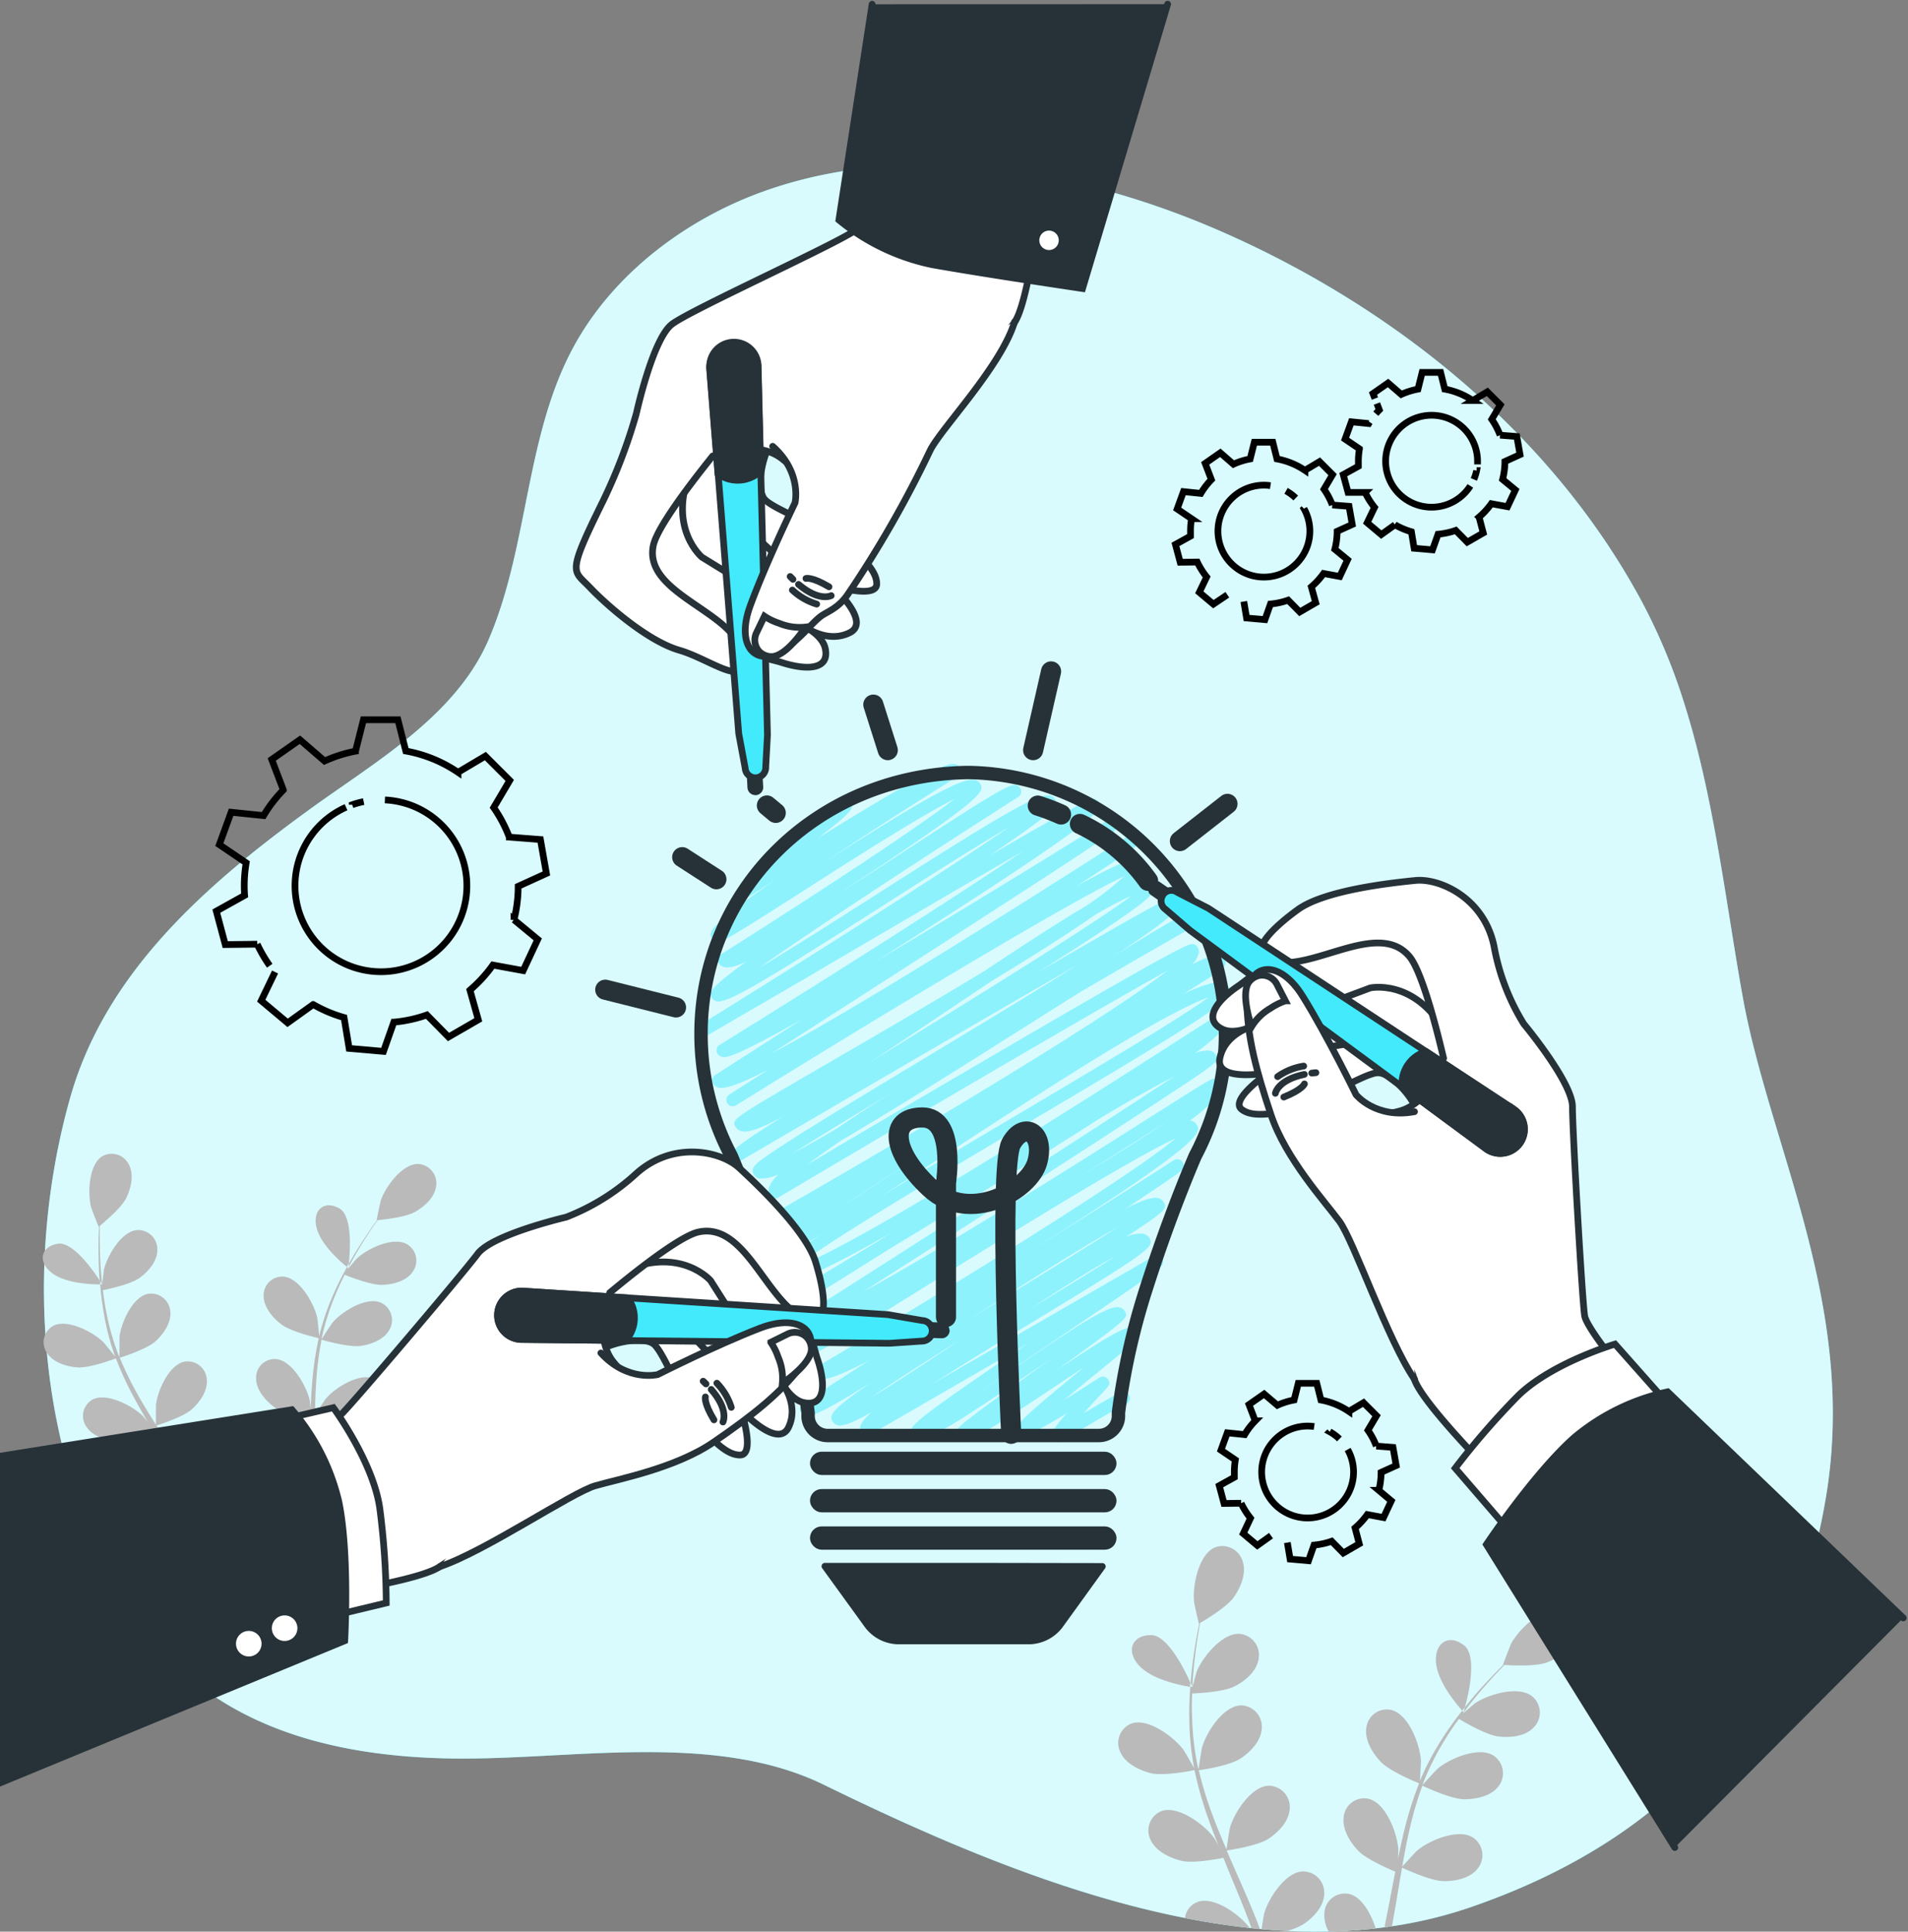 <?xml version="1.0" standalone="no"?>
<svg xmlns:xlink="http://www.w3.org/1999/xlink" xmlns="http://www.w3.org/2000/svg" width="284.396" height="287.87" viewBox="0 0 284.396 287.87"><rect x="0" y="0" width="284.396" height="287.87" fill="#808080" stroke="none"/><g id="Valeurs" transform="translate(-27.69 -18.028)"><g id="freepik--background-simple--inject-19" transform="translate(34.243 42.583)"><path id="Trac\xE9_94154" data-name="Trac\xE9 94154" d="M282.5,137.666a88.525,88.525,0,0,0-6.426-15.492c-13.549-25.18-37.309-44.177-63.3-55.416-20.635-8.91-46.151-13.568-68.044-5.542-11.071,4.06-21.494,11.83-27.428,22.2-7.733,13.536-7,30.28-13.144,44.507C99.18,139.435,86.8,146.352,77.1,153.451c-15.137,11.033-30.049,24.078-35.3,42.739-7,24.875-4.925,54.488,9.24,76.611,10.585,16.507,28.7,21.463,47.4,21.793,17.646.318,39.227-4.141,55.7,3.91,28.057,13.7,65.08,29.078,96.474,18.238,32.378-11.177,48.237-32.945,52.925-61.182s-8.231-51.761-12.353-74.1C288.622,167.336,286.922,151.738,282.5,137.666Z" transform="translate(-37.911 -57.087)" fill="#42eafc"/><path id="Trac\xE9_94155" data-name="Trac\xE9 94155" d="M282.5,137.666a88.525,88.525,0,0,0-6.426-15.492c-13.549-25.18-37.309-44.177-63.3-55.416-20.635-8.91-46.151-13.568-68.044-5.542-11.071,4.06-21.494,11.83-27.428,22.2-7.733,13.536-7,30.28-13.144,44.507C99.18,139.435,86.8,146.352,77.1,153.451c-15.137,11.033-30.049,24.078-35.3,42.739-7,24.875-4.925,54.488,9.24,76.611,10.585,16.507,28.7,21.463,47.4,21.793,17.646.318,39.227-4.141,55.7,3.91,28.057,13.7,65.08,29.078,96.474,18.238,32.378-11.177,48.237-32.945,52.925-61.182s-8.231-51.761-12.353-74.1C288.622,167.336,286.922,151.738,282.5,137.666Z" transform="translate(-37.911 -57.087)" fill="#fff" opacity="0.8"/></g><g id="freepik--Plants--inject-19" transform="translate(34.066 189.976)"><path id="Trac\xE9_94156" data-name="Trac\xE9 94156" d="M50.544,311.771c-.162-1.8-.2-3.456-.218-4.925v-2.291c.623-.529,3.219-2.677,3.935-4.128s1.2-3.425.442-4.944a2.852,2.852,0,0,0-4.016-1.3c-2.011,1.245-2.179,5.548-1.638,7.621.044.181,1.1,2.9,1.127,2.87l.044-.031c-.031.679-.062,1.407-.075,2.2,0,1.469,0,3.113.112,4.944,0,.3.044.623.068.928.224.336.349.554.349.554C50.649,312.762,50.587,312.251,50.544,311.771Z" transform="translate(-41.837 -293.805)" fill="#bababa"/><path id="Trac\xE9_94157" data-name="Trac\xE9 94157" d="M39.864,315.317c-2.7.442-3.051,2.976-.529,4.6,2.136,1.37,5.784,1.463,6.849,1.463a2.352,2.352,0,0,0-.044-.554C45.119,319.258,42.081,314.949,39.864,315.317Z" transform="translate(-37.627 -301.914)" fill="#bababa"/><path id="Trac\xE9_94158" data-name="Trac\xE9 94158" d="M112.553,296.229c-2.385-.075-4.9,3.375-5.6,5.38-.062.174-.672,3-.623,2.995h.05c-.4.542-.828,1.127-1.245,1.781-.822,1.208-1.737,2.578-2.628,4.134l-.311.542c-.044.436-.081.7-.081.7l-.212-.174a45.252,45.252,0,0,0-2.049,4.116,36.38,36.38,0,0,0-2.1,6.164v.075c-.05-.7-.262-2.646-.293-2.789-.467-2.092-2.584-5.872-4.981-6.127a2.777,2.777,0,0,0-3.007,2.889c0,1.687,1.382,3.275,2.659,4.24,1.445,1.1,5.249,1.974,5.548,2.042a50.434,50.434,0,0,0-.971,6.581c-.112,1.289-.181,2.59-.237,3.9-.068-.623-.125-1.146-.143-1.245-.467-2.086-2.584-5.865-4.981-6.121a2.771,2.771,0,0,0-3,2.889c0,1.687,1.382,3.269,2.659,4.24s4.527,1.8,5.386,2c0,.5-.037,1-.05,1.507-.068,2.41-.131,4.813-.255,7.173-.044.828-.118,1.644-.193,2.46-.056-.535-.106-.984-.125-1.052-.461-2.086-2.584-5.865-4.981-6.121a2.765,2.765,0,0,0-3,2.889c0,1.687,1.376,3.269,2.652,4.24s4.215,1.712,5.23,1.961c-.068.573-.137,1.146-.218,1.706.361.106.729.193,1.108.268.137-1.083.243-2.186.33-3.3.884.249,4.047,1.09,5.6.859s3.5-.959,4.29-2.441a2.858,2.858,0,0,0-1.314-4.01c-2.217-.934-5.816,1.364-7.185,2.976-.081.1-.934,1.37-1.389,2.073.056-.816.112-1.625.137-2.447.081-2.385.087-4.8.1-7.2v-2.21c.318.093,4.053,1.171,5.822.909,1.575-.23,3.5-.959,4.29-2.435a2.852,2.852,0,0,0-1.32-4.01c-2.21-.934-5.809,1.357-7.179,2.97-.1.125-1.32,1.949-1.606,2.428,0-1.619.062-3.232.162-4.819a50.013,50.013,0,0,1,.8-6.388c.149.044,4.047,1.183,5.853.922,1.575-.23,3.506-.965,4.29-2.441a2.858,2.858,0,0,0-1.314-4.01c-2.21-.934-5.816,1.364-7.185,2.976-.106.125-1.413,2.092-1.631,2.491a1.874,1.874,0,0,1,.062-.374,35.885,35.885,0,0,1,1.949-6.133c.442-1.1.928-2.123,1.426-3.113.7.286,3.941,1.563,5.6,1.507s3.593-.567,4.539-1.949a2.839,2.839,0,0,0-.872-4.122c-2.1-1.171-5.94.71-7.472,2.161-.081.075-.841.978-1.389,1.638.23-.442.461-.9.691-1.32.859-1.575,1.743-2.964,2.534-4.184.455-.691.884-1.308,1.289-1.868.828-.075,4.184-.43,5.6-1.245s2.9-2.161,3.113-3.829a2.877,2.877,0,0,0-2.628-3.3Z" transform="translate(-56.55 -294.719)" fill="#bababa"/><path id="Trac\xE9_94159" data-name="Trac\xE9 94159" d="M60.976,353.608c.162.318.318.623.473.959l1.065-.349c-.4-.8-.822-1.606-1.245-2.4.865-.28,3.941-1.32,5.112-2.385s2.36-2.746,2.2-4.421a2.883,2.883,0,0,0-3.3-2.659c-2.341.436-4.047,4.359-4.284,6.469v2.491c-.411-.71-.809-1.426-1.245-2.136-1.245-2.055-2.578-4.091-3.9-6.127l-1.2-1.868c.311-.093,3.991-1.245,5.305-2.447,1.171-1.059,2.36-2.74,2.2-4.415a2.877,2.877,0,0,0-3.3-2.659c-2.341.436-4.047,4.359-4.284,6.469v2.939c-.878-1.382-1.737-2.765-2.528-4.159a51.331,51.331,0,0,1-2.864-5.822c.143-.044,3.991-1.245,5.336-2.46,1.171-1.059,2.36-2.74,2.2-4.421a2.877,2.877,0,0,0-3.3-2.653c-2.341.436-4.047,4.359-4.284,6.469v2.983c-.044-.118-.106-.237-.149-.349a37.148,37.148,0,0,1-1.781-6.227c-.243-1.171-.4-2.3-.542-3.412.741-.143,4.116-.859,5.454-1.818s2.646-2.491,2.671-4.147a2.883,2.883,0,0,0-2.995-3c-2.379.174-4.508,3.879-4.981,5.953,0,.112-.162,1.289-.249,2.148h-.305c.118,1.382.286,2.839.56,4.359a36.83,36.83,0,0,0,1.662,6.364.23.23,0,0,0,.031.068c-.43-.56-1.675-2.086-1.781-2.192-1.538-1.5-5.367-3.518-7.472-2.422a2.8,2.8,0,0,0-.884,4.091c.946,1.413,2.945,2,4.533,2.1,1.793.131,5.417-1.245,5.7-1.339a50.368,50.368,0,0,0,2.827,6.083q.934,1.728,1.955,3.425c-.386-.473-.735-.9-.791-.946-1.532-1.507-5.367-3.524-7.472-2.428a2.8,2.8,0,0,0-.884,4.1c.94,1.413,2.945,1.993,4.533,2.1s4.726-1,5.554-1.308c.268.43.523.865.791,1.3,1.245,2.067,2.553,4.128,3.736,6.183.417.729.809,1.457,1.2,2.186-.342-.423-.623-.772-.679-.822-1.538-1.5-5.373-3.518-7.472-2.422a2.8,2.8,0,0,0-.89,4.091c.94,1.413,2.945,2,4.533,2.111S59.986,353.957,60.976,353.608Z" transform="translate(-37.705 -300.692)" fill="#bababa"/><path id="Trac\xE9_94160" data-name="Trac\xE9 94160" d="M106.5,306.6c-2.372-1.364-4.246.386-3.313,3.232.8,2.435,3.618,4.844,4.415,5.479l.293-.523C108.1,312.9,108.441,307.712,106.5,306.6Z" transform="translate(-62.275 -298.456)" fill="#bababa"/><path id="Trac\xE9_94161" data-name="Trac\xE9 94161" d="M335.567,465.56c-2.628.068-5.174,4.047-5.8,6.314-.031.118-.237,1.357-.374,2.3q1.868.168,3.736.262a9.339,9.339,0,0,0,2.428-.959c1.463-.953,3.051-2.578,3.163-4.44a3.169,3.169,0,0,0-3.151-3.474Z" transform="translate(-147.723 -358.616)" fill="#bababa"/><path id="Trac\xE9_94162" data-name="Trac\xE9 94162" d="M301.174,409c-3.026,0-3.848,2.715-1.376,4.919,2.086,1.868,6.052,2.609,7.21,2.8l.056-.623C306.224,414.193,303.659,408.963,301.174,409Z" transform="translate(-136.007 -337.273)" fill="#bababa"/><path id="Trac\xE9_94163" data-name="Trac\xE9 94163" d="M369.013,441.549a3.157,3.157,0,0,0-.735-4.608c-2.248-1.4-6.581.473-8.35,1.992-.137.112-1.781,1.9-2.179,2.372.305-1.768.623-3.518,1.021-5.237a54.278,54.278,0,0,1,1.98-6.849c.156.075,4.2,2,6.227,2.03,1.756,0,3.985-.442,5.1-1.912a3.157,3.157,0,0,0-.735-4.608c-2.248-1.4-6.581.473-8.35,1.993-.143.118-1.912,2.036-2.21,2.41.05-.131.081-.268.131-.4a39.851,39.851,0,0,1,3.194-6.351,37.117,37.117,0,0,1,2.1-3.113c.716.436,4.029,2.391,5.847,2.615s4.016,0,5.286-1.332a3.144,3.144,0,0,0-.23-4.651c-2.086-1.644-6.6-.255-8.53,1.052-.106.075-1.09.922-1.8,1.544.324-.442.66-.9.978-1.32,1.214-1.569,2.416-2.926,3.493-4.122.623-.672,1.189-1.245,1.731-1.824.922.062,4.645.262,6.32-.367s3.537-1.868,4.041-3.643a3.176,3.176,0,0,0-2.335-4.053c-2.584-.5-5.928,2.827-7.03,4.894-.093.181-1.245,3.151-1.208,3.157h.056c-.529.517-1.1,1.083-1.7,1.712-1.1,1.177-2.341,2.491-3.593,4.06l-.43.535c-.125.467-.205.741-.205.741s-.081-.081-.205-.224a47.986,47.986,0,0,0-2.951,4.128,40.143,40.143,0,0,0-3.369,6.364v.081c.068-.772.181-2.933.168-3.113-.137-2.36-1.793-6.849-4.359-7.547a3.07,3.07,0,0,0-3.78,2.634c-.274,1.868.934,3.8,2.161,5.087,1.382,1.445,5.38,3.063,5.7,3.194a54.489,54.489,0,0,0-2.21,7.011c-.342,1.382-.623,2.8-.94,4.209.037-.666.062-1.245.056-1.345-.143-2.36-1.793-6.849-4.359-7.547a3.057,3.057,0,0,0-3.779,2.628c-.274,1.868.934,3.811,2.161,5.093s4.626,2.746,5.523,3.113l-.318,1.631c-.423,2.235-.841,4.464-1.3,6.662l1.121-.156c.386-2.1.741-4.215,1.09-6.332.131-.8.274-1.6.417-2.4.324.156,4.215,1.98,6.189,2.011C365.67,443.479,367.9,443.019,369.013,441.549Z" transform="translate(-155.117 -335.054)" fill="#bababa"/><path id="Trac\xE9_94164" data-name="Trac\xE9 94164" d="M375.354,411.014c-2.354-1.9-4.695-.318-4.178,2.945.448,2.8,3.113,5.915,3.86,6.75l.411-.517C376.02,418.168,377.266,412.565,375.354,411.014Z" transform="translate(-163.463 -337.724)" fill="#bababa"/><path id="Trac\xE9_94165" data-name="Trac\xE9 94165" d="M312.777,407.035c.137-1.986.386-3.8.623-5.4.137-.909.28-1.731.423-2.491.8-.461,3.979-2.36,5.012-3.817s1.905-3.524,1.345-5.311a3.157,3.157,0,0,0-4.153-2.123c-2.416,1.015-3.344,5.672-3.113,8.026,0,.205.691,3.35.735,3.331l.05-.031c-.156.735-.311,1.526-.461,2.391-.274,1.6-.56,3.412-.741,5.411-.031.33-.062.679-.087,1.021.181.411.286.666.286.666A11.363,11.363,0,0,1,312.777,407.035Z" transform="translate(-141.315 -329.231)" fill="#bababa"/><path id="Trac\xE9_94166" data-name="Trac\xE9 94166" d="M313.011,472.741a2.908,2.908,0,0,0-1.961,2.422c3.219.623,6.438,1.139,9.651,1.482C319.269,474.714,315.477,471.919,313.011,472.741Z" transform="translate(-140.802 -361.27)" fill="#bababa"/><path id="Trac\xE9_94167" data-name="Trac\xE9 94167" d="M348.214,470.945a3.057,3.057,0,0,0-3.78,2.628,4.931,4.931,0,0,0,.623,2.945q3.53-.075,7.011-.467C351.377,473.859,350.026,471.449,348.214,470.945Z" transform="translate(-153.39 -360.613)" fill="#bababa"/><path id="Trac\xE9_94168" data-name="Trac\xE9 94168" d="M315.394,450.6c-1-2.453-2.1-4.913-3.176-7.366-.33-.747-.654-1.5-.978-2.254.355-.05,4.57-.666,6.227-1.743,1.463-.953,3.051-2.578,3.163-4.44a3.169,3.169,0,0,0-3.113-3.468c-2.628.062-5.174,4.047-5.8,6.307-.05.174-.436,2.59-.5,3.207-.716-1.656-1.413-3.312-2.03-4.981a55.407,55.407,0,0,1-2.111-6.849c.162,0,4.564-.623,6.227-1.743,1.457-.953,3.051-2.584,3.163-4.44a3.176,3.176,0,0,0-3.113-3.474c-2.628.069-5.174,4.047-5.8,6.314-.05.174-.461,2.777-.5,3.25-.031-.131-.081-.268-.112-.4a40.907,40.907,0,0,1-.847-7.123c-.062-1.32-.044-2.584,0-3.811.828-.031,4.633-.224,6.264-1.04s3.319-2.223,3.63-4.054a3.176,3.176,0,0,0-2.74-3.792c-2.621-.23-5.6,3.443-6.469,5.6-.044.118-.392,1.382-.623,2.3l-.342-.05c-.112,1.526-.181,3.113-.143,4.832a41.094,41.094,0,0,0,.7,7.229v.081c-.367-.685-1.463-2.565-1.563-2.7-1.413-1.905-5.243-4.776-7.727-3.948a3.113,3.113,0,0,0-1.675,4.315c.778,1.7,2.864,2.69,4.577,3.113,1.93.448,6.121-.4,6.457-.473a56.455,56.455,0,0,0,2.017,7.129c.479,1.364,1,2.721,1.538,4.072-.336-.579-.623-1.1-.691-1.164-1.413-1.912-5.243-4.776-7.727-3.948A3.113,3.113,0,0,0,299.9,439.4c.778,1.706,2.858,2.69,4.577,3.113s5.324-.249,6.27-.436c.212.517.417,1.034.623,1.55,1.027,2.491,2.067,4.95,3.007,7.4.2.523.386,1.046.573,1.563l1.245.125C315.942,451.993,315.681,451.3,315.394,450.6Z" transform="translate(-134.773 -337.154)" fill="#bababa"/></g><g id="freepik--Gears--inject-19" transform="translate(59.933 73.524)"><path id="Trac\xE9_94169" data-name="Trac\xE9 94169" d="M318.963,147.232l.411,2.459,2.74.243.822-2.329a10.846,10.846,0,0,0,2.634-.573l1.731,1.756,2.379-1.376-.654-2.366a10.88,10.88,0,0,0,1.824-1.992l2.416.448,1.164-2.491-1.9-1.563a10.839,10.839,0,0,0,.342-2.677l2.254-1.021-.479-2.709-2.491-.193a10.767,10.767,0,0,0-1.245-2.354l1.283-2.167-1.943-1.943-2.179,1.3a10.977,10.977,0,0,0-4.166-1.7l-.623-2.491h-2.752l-.623,2.491a10.7,10.7,0,0,0-2.491.785l-1.961-1.7-2.254,1.575.928,2.428a10.741,10.741,0,0,0-1.575,2.049l-2.59-.268-.94,2.584,2.142,1.451a10.989,10.989,0,0,0-.149,1.824v.772l-2.248,1.245.71,2.652,2.547-.031a11.246,11.246,0,0,0,1.4,2.223l-1.1,2.291,2.1,1.762,2.08-1.4m11.419-12.839a6.849,6.849,0,1,1-5.977-3.493,6.365,6.365,0,0,1,.984.075m2.323.772a6.792,6.792,0,0,1,1.445,1.071" transform="translate(-165.809 -113.085)" fill="none" stroke="#000" stroke-width="1"/><path id="Trac\xE9_94170" data-name="Trac\xE9 94170" d="M329.409,372.472l.411,2.459,2.74.243.822-2.329a10.847,10.847,0,0,0,2.634-.573l1.731,1.756,2.379-1.376-.623-2.366a10.877,10.877,0,0,0,1.824-1.992l2.416.448,1.164-2.491-1.868-1.563a10.839,10.839,0,0,0,.342-2.677l2.254-1.021-.479-2.709-2.491-.193a10.506,10.506,0,0,0-1.245-2.354l1.283-2.167-1.943-1.943-2.179,1.3a10.978,10.978,0,0,0-4.166-1.7l-.623-2.491h-2.752l-.623,2.491a10.7,10.7,0,0,0-2.491.785l-1.98-1.681-2.254,1.575.928,2.428a10.743,10.743,0,0,0-1.575,2.049l-2.59-.268-.94,2.584,2.142,1.451a10.983,10.983,0,0,0-.149,1.824v.772l-2.248,1.245.71,2.652,2.547-.031a11.246,11.246,0,0,0,1.4,2.223l-1.083,2.3,2.1,1.762,2.042-1.457M338.4,358.6a6.849,6.849,0,1,1-5.977-3.493,6.362,6.362,0,0,1,.984.075m2.323.772a6.793,6.793,0,0,1,1.445,1.071" transform="translate(-169.767 -198.079)" fill="none" stroke="#000" stroke-width="1"/><path id="Trac\xE9_94171" data-name="Trac\xE9 94171" d="M353.962,111.425l.361.946c-.181.181-.355.374-.523.567m-.915,1.245c-.05.075-.093.149-.137.224l-2.59-.262-.94,2.578,2.142,1.451A11.042,11.042,0,0,0,351.2,120v.772l-2.254,1.245.716,2.653h2.547a10.839,10.839,0,0,0,1.4,2.229l-1.1,2.285,2.1,1.768,2.042-1.463a10.964,10.964,0,0,0,2.453,1.04l.411,2.459,2.733.237.828-2.329a10.84,10.84,0,0,0,2.634-.567l1.725,1.75,2.379-1.37-.623-2.366a11.086,11.086,0,0,0,1.824-1.993l2.416.442L374.6,124.3l-1.9-1.569a11.1,11.1,0,0,0,.342-2.671l2.254-1.027-.479-2.7-2.491-.193a10.954,10.954,0,0,0-1.245-2.36l1.283-2.161-1.943-1.943-2.179,1.3a10.778,10.778,0,0,0-4.166-1.7l-.623-2.491h-2.746l-.623,2.491a11.009,11.009,0,0,0-2.491.785l-1.968-1.7-2.248,1.575.286.747m15.162,10.735a6.594,6.594,0,0,1-.417,1.314m-.517.965a6.849,6.849,0,1,1,1.071-3.7q0,.249,0,.5" transform="translate(-180.971 -106.78)" fill="none" stroke="#000" stroke-width="1"/><path id="Trac\xE9_94172" data-name="Trac\xE9 94172" d="M87.925,227.506l-2.061,4.278,3.935,3.3,3.811-2.733a20.137,20.137,0,0,0,4.6,1.943l.76,4.6,5.118.448,1.538-4.359a20.186,20.186,0,0,0,4.925-1.071l3.225,3.281,4.446-2.565-1.245-4.421a20.635,20.635,0,0,0,3.418-3.736l4.514.828,2.173-4.651-3.543-2.926a20.286,20.286,0,0,0,.623-4.981l4.209-1.918-.89-5.056-4.645-.361a20.634,20.634,0,0,0-2.322-4.4l2.391-4.047-3.63-3.63-4.078,2.422a20.161,20.161,0,0,0-7.783-3.176l-1.177-4.657h-5.137l-1.183,4.682a20.347,20.347,0,0,0-4.614,1.469l-3.674-3.176-4.2,2.945,1.731,4.539a20.442,20.442,0,0,0-2.945,3.823l-4.838-.5-1.756,4.826,4,2.715a20.547,20.547,0,0,0-.286,3.412q0,.729.056,1.438L79.17,218.44l1.332,4.981,4.763-.056a20.953,20.953,0,0,0,1.868,3.207m12.291-23.985a13.112,13.112,0,0,1,1.712-.473m3.163-.249a12.808,12.808,0,1,1-5.791,1.09" transform="translate(-79.17 -138.149)" fill="none" stroke="#000" stroke-width="1"/></g><g id="freepik--light-bulb--inject-19" transform="translate(117.908 118.088)"><line id="Ligne_362" data-name="Ligne 362" x1="5.093" y1="3.288" transform="translate(11.469 27.683)" fill="none" stroke="#263238" stroke-linecap="round" stroke-linejoin="round" stroke-width="3"/><line id="Ligne_363" data-name="Ligne 363" x1="1.32" y1="1.102" transform="translate(24.09 19.981)" fill="none" stroke="#263238" stroke-linecap="round" stroke-linejoin="round" stroke-width="3"/><line id="Ligne_364" data-name="Ligne 364" x1="10.542" y1="2.64" transform="translate(0 47.434)" fill="none" stroke="#263238" stroke-linecap="round" stroke-linejoin="round" stroke-width="3"/><path id="Trac\xE9_94173" data-name="Trac\xE9 94173" d="M247.921,301.58a.934.934,0,0,1-.23-.031.953.953,0,0,1-.579-.436c-.324-.567-.5-.872,2.129-3.885-5.666,3.468-6.27,3.325-6.6,3.244a1.1,1.1,0,0,1-.623-.473c-.523-.9-.623-1.083,9.863-9.664-1.681,1.09-3.431,2.26-4.981,3.294-9.228,6.158-12.1,7.908-13.368,7.615a1.158,1.158,0,0,1-.741-.542c-.56-.971-.56-.971,11.83-9.925l2.453-1.768c-1.432.953-2.858,1.924-4.166,2.814-9.751,6.631-14.19,9.5-15.853,9.122a1.245,1.245,0,0,1-.822-.623c-.623-1.052-.747-1.289,17.272-13.53l-23.7,13.7a.921.921,0,0,1-1.245-.342c-.417-.722-.093-1.606,1.619-3.113-2.727,1.569-4.309,2.2-5.087,2.017a1.245,1.245,0,0,1-.785-.567c-.517-.9-.318-1.725,6.276-6.158-6.8,4.253-9.309,5.5-10.286,5.274a1.1,1.1,0,0,1-.7-.517c-.454-.778-.031-1.059,1.532-2.092l3.443-2.248,5.268-3.406c-5.8,3.014-6.675,2.808-7.161,2.69a1.245,1.245,0,0,1-.791-.573.934.934,0,0,1,.336-1.245c18.275-10.834,46.487-28.212,53.287-33.96-6.781,3.082-27.054,15.672-38.6,22.864-14.875,9.246-14.944,9.228-15.566,9.066a.978.978,0,0,1-.623-.448c-.5-.872-.479-1.432,5.473-5.118-2.74,1.289-4.545,1.868-5.342,1.681a1.3,1.3,0,0,1-.834-.623.928.928,0,0,1,.305-1.245c18.443-11.749,44.389-28.387,54.974-35.417-2.945,1.5-6.9,3.736-11.295,6.37-3.555,2.285-7.771,4.944-12.758,8.045-6.588,4.1-13.25,8.169-18.8,11.532-13.4,8.456-13.561,8.418-14.215,8.256a1,1,0,0,1-.623-.455.934.934,0,0,1,.336-1.245c4.035-2.4,8.487-5.068,13.107-7.87l2.428-1.532c-9.676,5.535-15.025,7.957-16.6,7.571a1.308,1.308,0,0,1-.878-.623c-.579-1,.243-2.266,7.067-6.725-4.4,2.684-6.146,3.481-6.887,3.3a1.052,1.052,0,0,1-.679-.5c-.392-.679-.71-1.245,3.848-4.552-2.453,1.245-4,1.75-4.745,1.569a1.245,1.245,0,0,1-.809-.585.928.928,0,0,1-.093-.716.947.947,0,0,1,.436-.567c20.205-11.488,50.8-29.682,60.117-37.023-10.218,5.641-38.387,22.179-58.044,33.835a.934.934,0,0,1-1.283-.336,1.444,1.444,0,0,1-.118-1.133,5.6,5.6,0,0,1,1.532-2.042,5.767,5.767,0,0,1-2.976.672,1.3,1.3,0,0,1-.822-.623c-.56-.965.511-1.712,2.129-2.839,1.245-.841,3.007-2,5.473-3.549,4.6-2.877,10.915-6.687,17.6-10.716,7.515-4.533,16.444-9.919,23.536-14.377-15.174,8.717-39.072,22.677-50.547,29.389a.959.959,0,0,1-.716.093.922.922,0,0,1-.567-.436c-.479-.834-.623-1.077,7.628-6.27-3.232,1.775-5.274,2.54-6.314,2.3a1.438,1.438,0,0,1-.946-.679c-.623-1.071-.623-1.071,14.358-9.769,6.93-4.022,15.2-8.829,22.808-13.449,6.388-4.246,11.388-7.472,15.18-9.713a48.108,48.108,0,0,0,5.647-4.4c-7.777,3.493-38.486,22.061-57.907,34.14a.935.935,0,1,1-1-1.582l6.027-3.836c-4.981,2.559-6.849,2.989-7.615,2.8a1.283,1.283,0,0,1-.828-.623.922.922,0,0,1,.305-1.245l13.269-8.505c-10.847,6.127-11.725,5.909-12.26,5.772a1.077,1.077,0,0,1-.685-.5.934.934,0,0,1,.318-1.245c13.985-8.649,33.854-21.17,45.454-29.022-9.371,5.4-23.038,13.418-32.652,19.072l-10.716,6.227c-2.379,1.389-3.53,2.067-4.147,2.379l-.162.1h0c-.43.205-.535.174-.716.125a.934.934,0,0,1-.255-1.694c14.832-9.172,36.737-22.995,46.55-29.794-5.224,3.026-13.026,8-19.3,12.017-17.6,11.208-22.945,14.433-24.5,14.047a1.127,1.127,0,0,1-.71-.523c-.386-.679-.666-1.158,5.18-5.373-1.594.7-2.671.971-3.3.822a1.351,1.351,0,0,1-.859-.623.94.94,0,0,1,.311-1.245c11.488-7.229,28.947-18.561,34.949-23.25-5.255,2.572-16.724,9.962-23.474,14.284-11.027,7.03-11.438,7.2-12.142,7.03a.984.984,0,0,1-.623-.455c-.5-.853-.934-1.613,9.863-9.035-1.332.847-2.7,1.725-4.091,2.621a.978.978,0,0,1-.834.193.915.915,0,0,1-.585-.442c-.666-1.152.293-2.142,7.87-7.951a1.009,1.009,0,0,1-.666-.486.94.94,0,0,1,.355-1.258,1,1,0,0,1,.573-.118,32.306,32.306,0,0,0,2.858-1.868c3.039-2.136,3.9-2.646,4.639-2.491a1.077,1.077,0,0,1,.7.5c.535.934.118,1.494-4.981,5.442,1.42-.878,2.883-1.787,4.359-2.684,14.4-8.8,15.51-8.543,16.189-8.381a1.09,1.09,0,0,1,.716.523.934.934,0,0,1-.311,1.245c-7.024,4.359-14.321,9.078-20.442,13.157,14.209-9.072,21.039-13.076,22.963-12.59a1.245,1.245,0,0,1,.8.585c.591,1.027,1.021,1.775-18.636,14.713l-2.827,1.868c3.96-2.491,7.97-5.106,11.208-7.223,12.609-8.182,14.651-9.383,15.6-9.159a1.009,1.009,0,0,1,.623.479.928.928,0,0,1-.305,1.245c-12.192,7.771-30,19.371-38.8,25.6,4.732-2.789,11.438-7.067,17.279-10.791,18.511-11.83,24.551-15.411,26.257-15a1.17,1.17,0,0,1,.735.542c.455.791.785,1.351-10.043,8.58,15.174-8.8,15.467-8.717,15.946-8.605a.953.953,0,0,1,.585.442c.623,1.077,1.065,1.868-27.565,20.162-2.08,1.332-4.166,2.659-6.227,3.954,11.332-6.7,24.838-14.944,35.068-21.332a.944.944,0,0,1,1.308.324c.442.772-.212,1.245-.9,1.719-.423.293-1.046.716-1.868,1.245-1.507,1-3.736,2.491-6.613,4.359-4.844,3.157-11.612,7.534-20.118,13.013-8.194,5.274-16.451,10.585-22.11,14.2,7.478-3.954,22.023-12.5,50.043-30.4,4.035-2.572,4.035-2.572,4.446-2.491a.946.946,0,0,1,.591.442c.23.4.361.623-.386,1.289h0c-1,.872-3.474,2.491-9.128,6.164,8.007-4.39,8.754-4.209,9.24-4.085a1.052,1.052,0,0,1,.679.5c.336.585.417,1.289-.828,2.684a3.356,3.356,0,0,1,1.519-.112,1.482,1.482,0,0,1,.978.7c.623,1.071.934,1.619-17.565,13.287,19.589-11.345,19.782-11.295,20.249-11.17a.922.922,0,0,1,.573.436c.623,1.034-.5,2.073-3.176,4.029-1.725,1.245-4.159,2.889-7.422,4.981,10.878-6.793,13.6-8.2,14.576-7.964a1.052,1.052,0,0,1,.66.492.915.915,0,0,1,.093.71.928.928,0,0,1-.442.573c-6.351,3.6-12.808,7.322-19.047,11l-6.463,4.085c-12.708,8.045-21.98,13.829-28.486,17.615-2.061,1.413-3.823,2.671-5.237,3.736,5.791-3.425,15.654-9.246,25.529-15.006,31.133-18.219,31.606-18.088,32.2-17.932a.953.953,0,0,1,.585.442,1.357,1.357,0,0,1,.118,1.058,3.306,3.306,0,0,1-1.015,1.55c2.136-1.065,3.474-1.5,4.134-1.345a1.208,1.208,0,0,1,.772.567c.5.859-.2,1.326-1.737,2.347-.928.623-2.3,1.488-4.2,2.671l-.367.23c2.9-1.389,4.938-2.042,5.959-1.793a1.538,1.538,0,0,1,1.009.716c.859,1.488,0,2.435-30.379,20.4-12.758,7.6-29.613,17.565-34.209,21.3,2.534-.89,8.848-3.941,24.539-13.437,12.789-7.74,26.874-16.774,33.623-21.114,4.689-3.007,4.682-3,5.1-2.9a.965.965,0,0,1,.592.442c.38.66.766,1.326-4.359,5.143a4.67,4.67,0,0,1,2.31-.4,1.308,1.308,0,0,1,.834.623c.548.953.548.953-9.527,7.553-4.981,3.25-11.893,7.74-20.61,13.343-8.406,5.4-16.88,10.828-22.683,14.533,11.756-6.3,33.785-20.274,43.586-26.488,8.717-5.51,8.717-5.51,9.19-5.392a.953.953,0,0,1,.585.442c.666,1.158-.392,2.8-4.489,5.847a1.283,1.283,0,0,1,.361,0,1.17,1.17,0,0,1,.735.542c.654,1.133,1.395,2.416-26.239,19.719,7.945-4.894,16.189-10.1,22.845-14.414a.934.934,0,0,1,1.32.318c.455.8-.174,1.245-1.245,1.992-.623.442-1.563,1.09-2.8,1.912s-2.765,1.868-4.614,3.063c2.578-1.308,4.172-1.837,4.981-1.638a1.3,1.3,0,0,1,.841.623c.523.9.4,1.245-5.9,5.317a5.121,5.121,0,0,1,2.87-.623,1.382,1.382,0,0,1,.9.654c.735,1.245.181,1.831-16.693,12.048-4.832,2.926-10.915,6.606-15.84,9.782L262.13,273.9a.909.909,0,0,1,.71-.093.94.94,0,0,1,.567.43c.461.8-.193,1.283-1.276,2.08-.654.479-1.613,1.158-2.933,2.067-2.46,1.706-5.878,4.016-9.5,6.469-4.215,2.852-9.52,6.444-13.866,9.464,2-1.32,4.078-2.733,5.928-3.991,9.632-6.55,13.7-9.172,15.286-8.823a1.245,1.245,0,0,1,.8.579c.542.946.567.99-10.479,8.991,8.014-5.33,10.635-6.849,11.83-6.581a1.158,1.158,0,0,1,.741.542c.436.76.436.76-5.137,5.311-1.681,1.37-4.016,3.275-6.121,5.037,1.706-1.052,3.586-2.248,5.374-3.406a.934.934,0,0,1,1.32.318c.349.623.218.747-1.059,2.117-1.04,1.115-1.93,2.092-2.684,2.926,5.654-3.369,5.859-3.312,6.258-3.213a.94.94,0,0,1,.579.442.928.928,0,0,1-.342,1.276.891.891,0,0,1-.293.112c-.828.374-5.43,3.082-9.483,5.535A.972.972,0,0,1,247.921,301.58Zm8.985-6.121a.947.947,0,0,0,.423.38A.99.99,0,0,1,256.906,295.459Zm-22.988-9.508c-5.38,3.356-10.672,6.718-14.122,9.116C223.551,292.831,229,289.232,233.918,285.951Zm23.156-16.581c-6.108,3.387-15.99,9.751-23.5,14.6,2.765-1.725,5.915-3.674,9.5-5.878,4.931-3.032,10.243-6.3,14-8.723Zm-.4,4.359c-3.319,1.768-8.356,4.981-13.269,8.188l.517-.311c4.589-2.789,9.57-5.809,12.752-7.889ZM226.06,259.744c-4.11,2.572-7.845,4.994-10.959,7.073C218.326,264.756,222.15,262.284,226.06,259.744Zm44.327-24.489c-1.806.623-5.635,2.366-13.736,7.229s-17.889,11.258-26.606,16.924c-3.8,2.491-7,4.545-9.707,6.276,5.243-3.225,12.285-7.441,21.693-13.007C253.481,245.883,266.283,238.312,270.387,235.255Zm-5.847,18.269-1.32.841q-6.538,4.153-12.385,7.814C256.034,259.052,260.947,256,264.54,253.523Zm-41.294-4.141c-5.71,3.449-11.258,6.849-14.944,9.172,1.868-.953,4.116-2.229,6.656-3.736C217.455,253.119,220.25,251.282,223.245,249.383Zm14.62-16.451c-2.391,1.594-4.745,3.176-6.949,4.651q-6.538,4.408-11.588,7.708l3.431-2.117c12.609-7.771,30.815-19,36.17-23.076a49.256,49.256,0,0,0-5.747,3.039c-2.13,1.488-4.838,3.275-8.269,5.442-2.235,1.4-4.608,2.858-7.048,4.34ZM209.528,210.517Z" transform="translate(-180.407 -186.713)" fill="#42eafc"/><g id="Groupe_78807" data-name="Groupe 78807" transform="translate(13.41 13.799)" opacity="0.4"><path id="Trac\xE9_94174" data-name="Trac\xE9 94174" d="M247.921,301.58a.934.934,0,0,1-.23-.031.953.953,0,0,1-.579-.436c-.324-.567-.5-.872,2.129-3.885-5.666,3.468-6.27,3.325-6.6,3.244a1.1,1.1,0,0,1-.623-.473c-.523-.9-.623-1.083,9.863-9.664-1.681,1.09-3.431,2.26-4.981,3.294-9.228,6.158-12.1,7.908-13.368,7.615a1.158,1.158,0,0,1-.741-.542c-.56-.971-.56-.971,11.83-9.925l2.453-1.768c-1.432.953-2.858,1.924-4.166,2.814-9.751,6.631-14.19,9.5-15.853,9.122a1.245,1.245,0,0,1-.822-.623c-.623-1.052-.747-1.289,17.272-13.53l-23.7,13.7a.921.921,0,0,1-1.245-.342c-.417-.722-.093-1.606,1.619-3.113-2.727,1.569-4.309,2.2-5.087,2.017a1.245,1.245,0,0,1-.785-.567c-.517-.9-.318-1.725,6.276-6.158-6.8,4.253-9.309,5.5-10.286,5.274a1.1,1.1,0,0,1-.7-.517c-.454-.778-.031-1.059,1.532-2.092l3.443-2.248,5.268-3.406c-5.8,3.014-6.675,2.808-7.161,2.69a1.245,1.245,0,0,1-.791-.573.934.934,0,0,1,.336-1.245c18.275-10.834,46.487-28.212,53.287-33.96-6.781,3.082-27.054,15.672-38.6,22.864-14.875,9.246-14.944,9.228-15.566,9.066a.978.978,0,0,1-.623-.448c-.5-.872-.479-1.432,5.473-5.118-2.74,1.289-4.545,1.868-5.342,1.681a1.3,1.3,0,0,1-.834-.623.928.928,0,0,1,.305-1.245c18.443-11.749,44.389-28.387,54.974-35.417-2.945,1.5-6.9,3.736-11.295,6.37-3.555,2.285-7.771,4.944-12.758,8.045-6.588,4.1-13.25,8.169-18.8,11.532-13.4,8.456-13.561,8.418-14.215,8.256a1,1,0,0,1-.623-.455.934.934,0,0,1,.336-1.245c4.035-2.4,8.487-5.068,13.107-7.87l2.428-1.532c-9.676,5.535-15.025,7.957-16.6,7.571a1.308,1.308,0,0,1-.878-.623c-.579-1,.243-2.266,7.067-6.725-4.4,2.684-6.146,3.481-6.887,3.3a1.052,1.052,0,0,1-.679-.5c-.392-.679-.71-1.245,3.848-4.552-2.453,1.245-4,1.75-4.745,1.569a1.245,1.245,0,0,1-.809-.585.928.928,0,0,1-.093-.716.947.947,0,0,1,.436-.567c20.205-11.488,50.8-29.682,60.117-37.023-10.218,5.641-38.387,22.179-58.044,33.835a.934.934,0,0,1-1.283-.336,1.444,1.444,0,0,1-.118-1.133,5.6,5.6,0,0,1,1.532-2.042,5.767,5.767,0,0,1-2.976.672,1.3,1.3,0,0,1-.822-.623c-.56-.965.511-1.712,2.129-2.839,1.245-.841,3.007-2,5.473-3.549,4.6-2.877,10.915-6.687,17.6-10.716,7.515-4.533,16.444-9.919,23.536-14.377-15.174,8.717-39.072,22.677-50.547,29.389a.959.959,0,0,1-.716.093.922.922,0,0,1-.567-.436c-.479-.834-.623-1.077,7.628-6.27-3.232,1.775-5.274,2.54-6.314,2.3a1.438,1.438,0,0,1-.946-.679c-.623-1.071-.623-1.071,14.358-9.769,6.93-4.022,15.2-8.829,22.808-13.449,6.388-4.246,11.388-7.472,15.18-9.713a48.108,48.108,0,0,0,5.647-4.4c-7.777,3.493-38.486,22.061-57.907,34.14a.935.935,0,1,1-1-1.582l6.027-3.836c-4.981,2.559-6.849,2.989-7.615,2.8a1.283,1.283,0,0,1-.828-.623.922.922,0,0,1,.305-1.245l13.269-8.505c-10.847,6.127-11.725,5.909-12.26,5.772a1.077,1.077,0,0,1-.685-.5.934.934,0,0,1,.318-1.245c13.985-8.649,33.854-21.17,45.454-29.022-9.371,5.4-23.038,13.418-32.652,19.072l-10.716,6.227c-2.379,1.389-3.53,2.067-4.147,2.379l-.162.1h0c-.43.205-.535.174-.716.125a.934.934,0,0,1-.255-1.694c14.832-9.172,36.737-22.995,46.55-29.794-5.224,3.026-13.026,8-19.3,12.017-17.6,11.208-22.945,14.433-24.5,14.047a1.127,1.127,0,0,1-.71-.523c-.386-.679-.666-1.158,5.18-5.373-1.594.7-2.671.971-3.3.822a1.351,1.351,0,0,1-.859-.623.94.94,0,0,1,.311-1.245c11.488-7.229,28.947-18.561,34.949-23.25-5.255,2.572-16.724,9.962-23.474,14.284-11.027,7.03-11.438,7.2-12.142,7.03a.984.984,0,0,1-.623-.455c-.5-.853-.934-1.613,9.863-9.035-1.332.847-2.7,1.725-4.091,2.621a.978.978,0,0,1-.834.193.915.915,0,0,1-.585-.442c-.666-1.152.293-2.142,7.87-7.951a1.009,1.009,0,0,1-.666-.486.94.94,0,0,1,.355-1.258,1,1,0,0,1,.573-.118,32.306,32.306,0,0,0,2.858-1.868c3.039-2.136,3.9-2.646,4.639-2.491a1.077,1.077,0,0,1,.7.5c.535.934.118,1.494-4.981,5.442,1.42-.878,2.883-1.787,4.359-2.684,14.4-8.8,15.51-8.543,16.189-8.381a1.09,1.09,0,0,1,.716.523.934.934,0,0,1-.311,1.245c-7.024,4.359-14.321,9.078-20.442,13.157,14.209-9.072,21.039-13.076,22.963-12.59a1.245,1.245,0,0,1,.8.585c.591,1.027,1.021,1.775-18.636,14.713l-2.827,1.868c3.96-2.491,7.97-5.106,11.208-7.223,12.609-8.182,14.651-9.383,15.6-9.159a1.009,1.009,0,0,1,.623.479.928.928,0,0,1-.305,1.245c-12.192,7.771-30,19.371-38.8,25.6,4.732-2.789,11.438-7.067,17.279-10.791,18.511-11.83,24.551-15.411,26.257-15a1.17,1.17,0,0,1,.735.542c.455.791.785,1.351-10.043,8.58,15.174-8.8,15.467-8.717,15.946-8.605a.953.953,0,0,1,.585.442c.623,1.077,1.065,1.868-27.565,20.162-2.08,1.332-4.166,2.659-6.227,3.954,11.332-6.7,24.838-14.944,35.068-21.332a.944.944,0,0,1,1.308.324c.442.772-.212,1.245-.9,1.719-.423.293-1.046.716-1.868,1.245-1.507,1-3.736,2.491-6.613,4.359-4.844,3.157-11.612,7.534-20.118,13.013-8.194,5.274-16.451,10.585-22.11,14.2,7.478-3.954,22.023-12.5,50.043-30.4,4.035-2.572,4.035-2.572,4.446-2.491a.946.946,0,0,1,.591.442c.23.4.361.623-.386,1.289h0c-1,.872-3.474,2.491-9.128,6.164,8.007-4.39,8.754-4.209,9.24-4.085a1.052,1.052,0,0,1,.679.5c.336.585.417,1.289-.828,2.684a3.356,3.356,0,0,1,1.519-.112,1.482,1.482,0,0,1,.978.7c.623,1.071.934,1.619-17.565,13.287,19.589-11.345,19.782-11.295,20.249-11.17a.922.922,0,0,1,.573.436c.623,1.034-.5,2.073-3.176,4.029-1.725,1.245-4.159,2.889-7.422,4.981,10.878-6.793,13.6-8.2,14.576-7.964a1.052,1.052,0,0,1,.66.492.915.915,0,0,1,.093.71.928.928,0,0,1-.442.573c-6.351,3.6-12.808,7.322-19.047,11l-6.463,4.085c-12.708,8.045-21.98,13.829-28.486,17.615-2.061,1.413-3.823,2.671-5.237,3.736,5.791-3.425,15.654-9.246,25.529-15.006,31.133-18.219,31.606-18.088,32.2-17.932a.953.953,0,0,1,.585.442,1.357,1.357,0,0,1,.118,1.058,3.306,3.306,0,0,1-1.015,1.55c2.136-1.065,3.474-1.5,4.134-1.345a1.208,1.208,0,0,1,.772.567c.5.859-.2,1.326-1.737,2.347-.928.623-2.3,1.488-4.2,2.671l-.367.23c2.9-1.389,4.938-2.042,5.959-1.793a1.538,1.538,0,0,1,1.009.716c.859,1.488,0,2.435-30.379,20.4-12.758,7.6-29.613,17.565-34.209,21.3,2.534-.89,8.848-3.941,24.539-13.437,12.789-7.74,26.874-16.774,33.623-21.114,4.689-3.007,4.682-3,5.1-2.9a.965.965,0,0,1,.592.442c.38.66.766,1.326-4.359,5.143a4.67,4.67,0,0,1,2.31-.4,1.308,1.308,0,0,1,.834.623c.548.953.548.953-9.527,7.553-4.981,3.25-11.893,7.74-20.61,13.343-8.406,5.4-16.88,10.828-22.683,14.533,11.756-6.3,33.785-20.274,43.586-26.488,8.717-5.51,8.717-5.51,9.19-5.392a.953.953,0,0,1,.585.442c.666,1.158-.392,2.8-4.489,5.847a1.283,1.283,0,0,1,.361,0,1.17,1.17,0,0,1,.735.542c.654,1.133,1.395,2.416-26.239,19.719,7.945-4.894,16.189-10.1,22.845-14.414a.934.934,0,0,1,1.32.318c.455.8-.174,1.245-1.245,1.992-.623.442-1.563,1.09-2.8,1.912s-2.765,1.868-4.614,3.063c2.578-1.308,4.172-1.837,4.981-1.638a1.3,1.3,0,0,1,.841.623c.523.9.4,1.245-5.9,5.317a5.121,5.121,0,0,1,2.87-.623,1.382,1.382,0,0,1,.9.654c.735,1.245.181,1.831-16.693,12.048-4.832,2.926-10.915,6.606-15.84,9.782L262.13,273.9a.909.909,0,0,1,.71-.093.94.94,0,0,1,.567.43c.461.8-.193,1.283-1.276,2.08-.654.479-1.613,1.158-2.933,2.067-2.46,1.706-5.878,4.016-9.5,6.469-4.215,2.852-9.52,6.444-13.866,9.464,2-1.32,4.078-2.733,5.928-3.991,9.632-6.55,13.7-9.172,15.286-8.823a1.245,1.245,0,0,1,.8.579c.542.946.567.99-10.479,8.991,8.014-5.33,10.635-6.849,11.83-6.581a1.158,1.158,0,0,1,.741.542c.436.76.436.76-5.137,5.311-1.681,1.37-4.016,3.275-6.121,5.037,1.706-1.052,3.586-2.248,5.374-3.406a.934.934,0,0,1,1.32.318c.349.623.218.747-1.059,2.117-1.04,1.115-1.93,2.092-2.684,2.926,5.654-3.369,5.859-3.312,6.258-3.213a.94.94,0,0,1,.579.442.928.928,0,0,1-.342,1.276.891.891,0,0,1-.293.112c-.828.374-5.43,3.082-9.483,5.535A.972.972,0,0,1,247.921,301.58Zm8.985-6.121a.947.947,0,0,0,.423.38A.99.99,0,0,1,256.906,295.459Zm-22.988-9.508c-5.38,3.356-10.672,6.718-14.122,9.116C223.551,292.831,229,289.232,233.918,285.951Zm23.156-16.581c-6.108,3.387-15.99,9.751-23.5,14.6,2.765-1.725,5.915-3.674,9.5-5.878,4.931-3.032,10.243-6.3,14-8.723Zm-.4,4.359c-3.319,1.768-8.356,4.981-13.269,8.188l.517-.311c4.589-2.789,9.57-5.809,12.752-7.889ZM226.06,259.744c-4.11,2.572-7.845,4.994-10.959,7.073C218.326,264.756,222.15,262.284,226.06,259.744Zm44.327-24.489c-1.806.623-5.635,2.366-13.736,7.229s-17.889,11.258-26.606,16.924c-3.8,2.491-7,4.545-9.707,6.276,5.243-3.225,12.285-7.441,21.693-13.007C253.481,245.883,266.283,238.312,270.387,235.255Zm-5.847,18.269-1.32.841q-6.538,4.153-12.385,7.814C256.034,259.052,260.947,256,264.54,253.523Zm-41.294-4.141c-5.71,3.449-11.258,6.849-14.944,9.172,1.868-.953,4.116-2.229,6.656-3.736C217.455,253.119,220.25,251.282,223.245,249.383Zm14.62-16.451c-2.391,1.594-4.745,3.176-6.949,4.651q-6.538,4.408-11.588,7.708l3.431-2.117c12.609-7.771,30.815-19,36.17-23.076a49.256,49.256,0,0,0-5.747,3.039c-2.13,1.488-4.838,3.275-8.269,5.442-2.235,1.4-4.608,2.858-7.048,4.34ZM209.528,210.517Z" transform="translate(-193.817 -200.512)" fill="#fff"/></g><path id="Trac\xE9_94175" data-name="Trac\xE9 94175" d="M235.222,202.55H234.8c-22.577.417-39.595,17.69-39.595,38.941a38.773,38.773,0,0,0,4.508,18.206c1.245,2.958,4.259,10.2,7.241,19.564a101.948,101.948,0,0,1,4.209,18.68v.4a2.92,2.92,0,0,0,2.914,3.014h40.435a2.92,2.92,0,0,0,2.914-3.014v-.4a103.179,103.179,0,0,1,4.2-18.68c2.989-9.34,5.971-16.606,7.241-19.564a38.953,38.953,0,0,0-33.623-57.147Z" transform="translate(-180.933 -187.482)" fill="none" stroke="#263238" stroke-linecap="round" stroke-linejoin="round" stroke-width="2"/><path id="Trac\xE9_94176" data-name="Trac\xE9 94176" d="M279.282,211.79a32.036,32.036,0,0,0-3.462-1.32" transform="translate(-211.35 -190.47)" fill="none" stroke="#263238" stroke-linecap="round" stroke-linejoin="round" stroke-width="3"/><path id="Trac\xE9_94177" data-name="Trac\xE9 94177" d="M296.065,223.334a26.4,26.4,0,0,0-10.155-8.474" transform="translate(-215.158 -192.127)" fill="none" stroke="#263238" stroke-linecap="round" stroke-linejoin="round" stroke-width="3"/><path id="Trac\xE9_94178" data-name="Trac\xE9 94178" d="M249.567,314.848v-20s1.538-9.738-3.524-9.738-4.676,5.068,1.164,10.517,14.807.392,15.977-3.892-1.949-6.227-3.9-2.727,0,43.243,0,43.243" transform="translate(-198.783 -218.636)" fill="none" stroke="#263238" stroke-linecap="round" stroke-linejoin="round" stroke-width="3"/><line id="Ligne_365" data-name="Ligne 365" x2="2.154" y2="6.781" transform="translate(39.956 4.95)" fill="none" stroke="#263238" stroke-linecap="round" stroke-linejoin="round" stroke-width="3"/><line id="Ligne_366" data-name="Ligne 366" x1="7.092" y2="5.548" transform="translate(85.652 19.738)" fill="none" stroke="#263238" stroke-linecap="round" stroke-linejoin="round" stroke-width="3"/><line id="Ligne_367" data-name="Ligne 367" x1="2.671" y2="11.731" transform="translate(63.778)" fill="none" stroke="#263238" stroke-linecap="round" stroke-linejoin="round" stroke-width="3"/><rect id="Rectangle_31943" data-name="Rectangle 31943" width="44.688" height="2.472" rx="1.236" transform="translate(31.014 116.785)" fill="#263238" stroke="#263238" stroke-linecap="round" stroke-linejoin="round" stroke-width="1"/><rect id="Rectangle_31944" data-name="Rectangle 31944" width="44.688" height="2.472" rx="1.236" transform="translate(31.014 122.351)" fill="#263238" stroke="#263238" stroke-linecap="round" stroke-linejoin="round" stroke-width="1"/><rect id="Rectangle_31945" data-name="Rectangle 31945" width="44.688" height="2.472" rx="1.236" transform="translate(31.014 127.918)" fill="#263238" stroke="#263238" stroke-linecap="round" stroke-linejoin="round" stroke-width="1"/><path id="Trac\xE9_94179" data-name="Trac\xE9 94179" d="M246.79,392.52H224.86l6.314,8.717a5.834,5.834,0,0,0,4.732,2.416h19.3a5.847,5.847,0,0,0,4.738-2.428l6.264-8.674Z" transform="translate(-192.121 -259.166)" fill="#263238" stroke="#263238" stroke-linecap="round" stroke-linejoin="round" stroke-width="1"/></g><g id="freepik--hand-3--inject-19" transform="translate(199.288 149.216)"><path id="Trac\xE9_94180" data-name="Trac\xE9 94180" d="M328.911,240.346a50.562,50.562,0,0,1-7.248,6.525c-3.263,2.167-5.535,5.05-2.54,6.525,1.8.884,4.359-.361,4.359-.361s-3.991,1.083-4.713,4.714,7.223,2.161,7.223,2.161-5.8,3.985-3.985,5.436,5.436.361,7.248.361,10.878-5.8,13.076-5.8,6.525,4.714,6.525,8.337,5.778,3.263,6.519-7.976-2.173-20.66-6.887-23.561S328.911,240.346,328.911,240.346Z" transform="translate(-308.543 -231.22)" fill="#fff" stroke="#263238" stroke-linecap="round" stroke-width="1"/><path id="Trac\xE9_94181" data-name="Trac\xE9 94181" d="M332.2,259.435l14.464-5.4s6.351-1.376,10.909,6.133" transform="translate(-314.005 -237.999)" fill="none" stroke="#263238" stroke-linecap="round" stroke-width="1"/><path id="Trac\xE9_94182" data-name="Trac\xE9 94182" d="M336.27,268.441l13.076-2.173s5.8-.361,9.427,6.525" transform="translate(-315.541 -242.653)" fill="none" stroke="#263238" stroke-linecap="round" stroke-width="1"/><path id="Trac\xE9_94183" data-name="Trac\xE9 94183" d="M349.562,262.83l-9.788,2.179,5.8,23.194s5.081,10.149,6.525,14.5,16.313,18.823,16.313,18.823l17.4-16.675s-7.97-9.421-8.331-11.6-1.818-27.546-1.818-31.17-7.248-12.329-7.248-12.329a33.032,33.032,0,0,1-4.427-11.513c-1.451-7.248-8.094-10.23-11.731-9.869s-13.568,1.451-17.553,4.359-7.615,6.525-3.985,7.615c6.021,1.806,15.871-6.227,20.622-.672,2.179,2.534,4.751,13.7,5.112,15.174,0,0-1.812,6.887-6.887,7.97h0" transform="translate(-312.88 -228.343)" fill="#fff" stroke="#263238" stroke-linecap="round" stroke-width="1"/><path id="Trac\xE9_94184" data-name="Trac\xE9 94184" d="M303.16,229.494a.672.672,0,0,1,.872-.087l1.482,1.027a.674.674,0,0,1-.766,1.108l-1.482-1.034a.672.672,0,0,1-.168-.934.4.4,0,0,1,.062-.081Z" transform="translate(-302.978 -228.699)" fill="#263238" stroke="#263238" stroke-linecap="round" stroke-width="1"/><path id="Trac\xE9_94185" data-name="Trac\xE9 94185" d="M305.75,231.247a1.525,1.525,0,0,1,1.992-.205l4.645,2.391,45.6,30a3.606,3.606,0,0,1-4.116,5.921L309.617,236.7,306,233.588a1.538,1.538,0,0,1-.386-2.142A1.247,1.247,0,0,1,305.75,231.247Z" transform="translate(-303.868 -229.256)" fill="#42eafc" stroke="#263238" stroke-linecap="round" stroke-width="1"/><path id="Trac\xE9_94186" data-name="Trac\xE9 94186" d="M379.756,277.985l-13.163-8.655A4.981,4.981,0,0,0,363,273.987a4.142,4.142,0,0,0,.05.623l12.59,9.29a3.606,3.606,0,0,0,4.116-5.921Z" transform="translate(-325.627 -243.809)" fill="#263238" stroke="#263238" stroke-linecap="round" stroke-width="1"/><path id="Trac\xE9_94187" data-name="Trac\xE9 94187" d="M350.857,310.759c-3.985-5.8-9.06-20.66-11.208-23.561s-8.007-9.34-10.18-15.84-3.6-11.706-3.6-17.148,4.676-6.376,8.3-.573,7.97,14.713,7.97,14.713,2.9,3.624,8.717,2.534" transform="translate(-311.616 -236.397)" fill="#fff" stroke="#263238" stroke-linecap="round" stroke-width="1"/><path id="Trac\xE9_94188" data-name="Trac\xE9 94188" d="M330.251,252.464l1.245,2.422a9.1,9.1,0,0,0-2.21,1.1,7.889,7.889,0,0,0-2.821,2.733s-1.868-5.218-.218-6.849a2.628,2.628,0,0,1,1.507-.791A2.491,2.491,0,0,1,330.251,252.464Z" transform="translate(-311.502 -236.918)" fill="#fff" stroke="#263238" stroke-linecap="round" stroke-width="1"/><path id="Trac\xE9_94189" data-name="Trac\xE9 94189" d="M399.563,339.36s-9.6,2.839-14.576,7.82a114.425,114.425,0,0,0-9.246,10.666l8.891,10.311s7.472-8.537,12.453-12.453a95.9,95.9,0,0,1,10.666-7.111Z" transform="translate(-330.435 -270.235)" fill="#fff" stroke="#263238" stroke-linecap="round" stroke-width="1"/><path id="Trac\xE9_94190" data-name="Trac\xE9 94190" d="M411.288,418.687,383.2,373.532s7.111-10.666,13.157-16a32.253,32.253,0,0,1,13.866-6.756l35.118,33.7" transform="translate(-333.25 -274.544)" fill="#263238" stroke="#263238" stroke-linecap="round" stroke-width="1"/><path id="Trac\xE9_94191" data-name="Trac\xE9 94191" d="M341.4,274.452l.623-.062" transform="translate(-317.476 -245.719)" fill="none" stroke="#263238" stroke-linecap="round" stroke-width="1"/><path id="Trac\xE9_94192" data-name="Trac\xE9 94192" d="M332.69,277.621s.33-1.986,4.321-2.821" transform="translate(-314.19 -245.874)" fill="none" stroke="#263238" stroke-linecap="round" stroke-width="1"/><path id="Trac\xE9_94193" data-name="Trac\xE9 94193" d="M337.786,277.08s-.28.841-3.076,1.961" transform="translate(-314.952 -246.734)" fill="none" stroke="#263238" stroke-linecap="round" stroke-width="1"/><path id="Trac\xE9_94194" data-name="Trac\xE9 94194" d="M337.115,272.81a9.215,9.215,0,0,0-3.885,1.575" transform="translate(-314.394 -245.123)" fill="none" stroke="#263238" stroke-linecap="round" stroke-width="1"/></g><g id="freepik--hand-2--inject-19" transform="translate(113.58 18.65)"><path id="Trac\xE9_94195" data-name="Trac\xE9 94195" d="M189.737,151.282a51.371,51.371,0,0,1,9.6,1.719c3.723,1.239,7.385,1.245,6.706-2-.4-1.961-2.958-3.213-2.958-3.213s3.306,2.491,6.613.828-2.733-7.055-2.733-7.055,6.712,2.129,6.743-.193-3.051-4.514-4.166-5.946-11.251-5.025-12.59-6.737-.286-8.045,2.578-10.274-.984-6.569-10.268-.255-14.944,14.4-14.377,19.925S189.737,151.282,189.737,151.282Z" transform="translate(-168.92 -54.957)" fill="#fff" stroke="#263238" stroke-linecap="round" stroke-width="1"/><path id="Trac\xE9_94196" data-name="Trac\xE9 94196" d="M206.808,151.6l-13.15-8.094s-4.981-4.166-1.868-12.372" transform="translate(-174.927 -61.094)" fill="none" stroke="#263238" stroke-linecap="round" stroke-width="1"/><path id="Trac\xE9_94197" data-name="Trac\xE9 94197" d="M212.488,144.081l-9.726-8.966s-3.848-4.359-.623-11.444" transform="translate(-178.733 -58.279)" fill="none" stroke="#263238" stroke-linecap="round" stroke-width="1"/><path id="Trac\xE9_94198" data-name="Trac\xE9 94198" d="M196.163,98.349l7.721,6.395,14.788-18.823s9.527-4.278,12.036-8.094,4.645-24.489,4.645-24.489L211.449,50s-2.435,12.1-3.916,13.742-25.105,12.223-27.963,14.452-5.28,13.287-5.28,13.287a79.816,79.816,0,0,1-4.981,13.076c-5.448,11.033-4.477,10.187-1.968,12.827s8.618,8.007,13.356,9.377,10.629,6.264,9.309.28c-1.357-6.133-14.657-8.717-13.194-15.865.666-3.275,7.92-12.173,8.842-13.35,0,0,6.544-2.8,10.523.542h0" transform="translate(-165.328 -30.48)" fill="#fff" stroke="#263238" stroke-linecap="round" stroke-width="1"/><path id="Trac\xE9_94199" data-name="Trac\xE9 94199" d="M207.682,205.216a.672.672,0,0,1-.623-.623l-.093-1.806a.672.672,0,1,1,1.339-.075l.1,1.806a.672.672,0,0,1-.623.71Z" transform="translate(-181.038 -87.846)" fill="#263238" stroke="#263238" stroke-linecap="round" stroke-width="1"/><path id="Trac\xE9_94200" data-name="Trac\xE9 94200" d="M203.959,164.532a1.525,1.525,0,0,1-1.389-1.445l-.959-5.137L197.3,103.537a3.607,3.607,0,1,1,7.2-.386l1.395,54.986-.262,4.788a1.532,1.532,0,0,1-1.451,1.613,1.352,1.352,0,0,1-.224-.006Z" transform="translate(-177.39 -49.248)" fill="#42eafc" stroke="#263238" stroke-linecap="round" stroke-width="1"/><path id="Trac\xE9_94201" data-name="Trac\xE9 94201" d="M197.247,103.552l1.245,15.7a4.981,4.981,0,0,0,5.884,0,4.357,4.357,0,0,0,.467-.423l-.392-15.641a3.607,3.607,0,0,0-7.2.386Z" transform="translate(-177.371 -49.263)" fill="#263238" stroke="#263238" stroke-linecap="round" stroke-width="1"/><path id="Trac\xE9_94202" data-name="Trac\xE9 94202" d="M245.943,94.65c-2.042,6.731-11.058,15.984-12.627,19.246a162.739,162.739,0,0,1-12.179,21.289c-1.55,2.322-3.225,2.652-4.246,3.487-1.494,1.245-2.26,2.522-4.813,4.5-4.29,3.337-7.9.23-5.548-6.189s6.675-15.342,6.675-15.342,1.083-4.514-3.331-8.424" transform="translate(-180.595 -47.328)" fill="#fff" stroke="#263238" stroke-linecap="round" stroke-width="1"/><path id="Trac\xE9_94203" data-name="Trac\xE9 94203" d="M208.34,167.581l1.171-2.441a8.969,8.969,0,0,0,2.229,1.065,7.876,7.876,0,0,0,3.885.548s-2.97,4.682-5.293,4.39a2.6,2.6,0,0,1-1.544-.7A2.491,2.491,0,0,1,208.34,167.581Z" transform="translate(-181.459 -73.928)" fill="#fff" stroke="#263238" stroke-linecap="round" stroke-width="1"/><path id="Trac\xE9_94204" data-name="Trac\xE9 94204" d="M233.16,18.662,228.21,50.81a32.084,32.084,0,0,0,13.9,6.662c7.933,1.413,22.415,3.555,22.415,3.555L277.207,18.65" transform="translate(-189.057 -18.65)" fill="#263238" stroke="#263238" stroke-linecap="round" stroke-width="1"/><path id="Trac\xE9_94205" data-name="Trac\xE9 94205" d="M279.474,73.687a2.447,2.447,0,1,1-2.447-2.447A2.447,2.447,0,0,1,279.474,73.687Z" transform="translate(-206.554 -38.495)" fill="#fff" stroke="#263238" stroke-linecap="round" stroke-linejoin="round" stroke-width="2"/><path id="Trac\xE9_94206" data-name="Trac\xE9 94206" d="M216.957,156.053l-.417-.423" transform="translate(-184.653 -70.339)" fill="none" stroke="#263238" stroke-linecap="round" stroke-width="1"/><path id="Trac\xE9_94207" data-name="Trac\xE9 94207" d="M223.415,159.2s-1.768.959-4.875-1.675" transform="translate(-185.408 -71.056)" fill="none" stroke="#263238" stroke-linecap="round" stroke-width="1"/><path id="Trac\xE9_94208" data-name="Trac\xE9 94208" d="M220.32,156.087s.834-.293,3.437,1.245" transform="translate(-186.079 -70.503)" fill="none" stroke="#263238" stroke-linecap="round" stroke-width="1"/><path id="Trac\xE9_94209" data-name="Trac\xE9 94209" d="M217.07,158.88a9.234,9.234,0,0,0,3.624,2.092" transform="translate(-184.853 -71.565)" fill="none" stroke="#263238" stroke-linecap="round" stroke-width="1"/></g><g id="freepik--hand-1--inject-19" transform="translate(28.19 189.708)"><path id="Trac\xE9_94210" data-name="Trac\xE9 94210" d="M197.947,318.252a51.011,51.011,0,0,0,1.868,9.576c1.3,3.7,1.376,7.366-1.905,6.737-1.968-.38-3.256-2.908-3.256-2.908s2.534,3.269.928,6.594-7.1-2.628-7.1-2.628,2.229,6.675-.087,6.743-4.564-2.983-6.009-4.072-5.193-11.208-6.93-12.49-8.045-.168-10.224,2.727-6.6-.884-.411-10.292S179,303.047,184.5,303.57,197.947,318.252,197.947,318.252Z" transform="translate(-78.554 -297.209)" fill="#fff" stroke="#263238" stroke-linecap="round" stroke-width="1"/><path id="Trac\xE9_94211" data-name="Trac\xE9 94211" d="M198.267,335.5l-8.294-13.032s-4.24-4.925-12.4-1.669" transform="translate(-84.558 -303.302)" fill="none" stroke="#263238" stroke-linecap="round" stroke-width="1"/><path id="Trac\xE9_94212" data-name="Trac\xE9 94212" d="M190.89,341.279l-9.109-9.6s-4.415-3.78-11.451-.461" transform="translate(-81.826 -307.142)" fill="none" stroke="#263238" stroke-linecap="round" stroke-width="1"/><path id="Trac\xE9_94213" data-name="Trac\xE9 94213" d="M141.608,324.853l6.5,7.634-18.6,15.031s-10.162,5.043-13.935,7.646S91.2,360.388,91.2,360.388L87.35,336.6s12.042-2.721,13.636-4.24,18.057-20.9,20.218-23.8,13.213-5.479,13.213-5.479a33.031,33.031,0,0,0,10.467-6.525c5.523-4.913,12.627-3.288,15.3-.816s9.962,9.34,11.4,14.035,2.148,9.794-1.4,8.481c-5.9-2.186-8.929-14.52-16.064-12.957-3.263.716-12.055,8.095-13.213,9.041,0,0-2.7,6.588.7,10.51h0" transform="translate(-50.514 -293.374)" fill="#fff" stroke="#263238" stroke-linecap="round" stroke-width="1"/><path id="Trac\xE9_94214" data-name="Trac\xE9 94214" d="M251.975,335.581a.672.672,0,0,0-.623-.623l-1.806-.068a.673.673,0,0,0-.05,1.345l1.806.068a.679.679,0,0,0,.7-.623.474.474,0,0,0-.025-.1Z" transform="translate(-111.455 -309.04)" fill="#263238" stroke="#263238" stroke-linecap="round" stroke-width="1"/><path id="Trac\xE9_94215" data-name="Trac\xE9 94215" d="M211.237,332.418a1.538,1.538,0,0,0-1.469-1.37l-5.149-.884-54.47-3.506a3.608,3.608,0,0,0-.28,7.21l55,.573,4.782-.324a1.538,1.538,0,0,0,1.594-1.476,1.351,1.351,0,0,0-.006-.224Z" transform="translate(-72.796 -305.933)" fill="#42eafc" stroke="#263238" stroke-linecap="round" stroke-width="1"/><path id="Trac\xE9_94216" data-name="Trac\xE9 94216" d="M150.16,326.658l15.716,1.015a4.981,4.981,0,0,1,.068,5.884,6.124,6.124,0,0,1-.417.473l-15.629-.162a3.608,3.608,0,0,1,.28-7.21Z" transform="translate(-72.808 -305.933)" fill="#263238" stroke="#263238" stroke-linecap="round" stroke-width="1"/><path id="Trac\xE9_94217" data-name="Trac\xE9 94217" d="M132.68,370.583c6.675-2.229,19.676-11.04,23.156-12.048s12-2.615,17.665-6.513,9.919-7.185,13.194-11.532.112-7.9-6.276-5.454-15.261,6.924-15.261,6.924-4.5,1.146-8.474-3.213" transform="translate(-67.619 -308.793)" fill="#fff" stroke="#263238" stroke-linecap="round" stroke-width="1"/><path id="Trac\xE9_94218" data-name="Trac\xE9 94218" d="M214.328,336.825l-2.428,1.2a8.9,8.9,0,0,1,1.1,2.21,7.889,7.889,0,0,1,.623,3.885s4.639-3.039,4.309-5.361a2.628,2.628,0,0,0-.722-1.538A2.491,2.491,0,0,0,214.328,336.825Z" transform="translate(-97.512 -309.661)" fill="#fff" stroke="#263238" stroke-linecap="round" stroke-width="1"/><path id="Trac\xE9_94219" data-name="Trac\xE9 94219" d="M96.9,354.57s5.953,8.051,6.93,15.025a113.984,113.984,0,0,1,.959,14.078l-18.175,4.359s-.822-11.307-2.441-17.434a95.885,95.885,0,0,0-4.234-12.1Z" transform="translate(-47.718 -316.466)" fill="#fff" stroke="#263238" stroke-linecap="round" stroke-width="1"/><path id="Trac\xE9_94220" data-name="Trac\xE9 94220" d="M78.2,368.8a32.255,32.255,0,0,0-7-13.742L28.19,361.909v48.567l50.883-20.99S79.814,376.7,78.2,368.8Z" transform="translate(-28.19 -316.651)" fill="#263238" stroke="#263238" stroke-linecap="round" stroke-width="1"/><path id="Trac\xE9_94221" data-name="Trac\xE9 94221" d="M87.691,409.868A1.905,1.905,0,1,1,85.823,408,1.905,1.905,0,0,1,87.691,409.868Z" transform="translate(-49.205 -336.628)" fill="#fff"/><path id="Trac\xE9_94222" data-name="Trac\xE9 94222" d="M96.271,406.2a1.905,1.905,0,1,1-.556-1.351,1.905,1.905,0,0,1,.556,1.351Z" transform="translate(-52.442 -335.228)" fill="#fff"/><path id="Trac\xE9_94223" data-name="Trac\xE9 94223" d="M196.143,348.641l-.423-.411" transform="translate(-91.407 -314.074)" fill="none" stroke="#263238" stroke-linecap="round" stroke-width="1"/><path id="Trac\xE9_94224" data-name="Trac\xE9 94224" d="M199.39,355.057s.934-1.787-1.75-4.857" transform="translate(-92.131 -314.817)" fill="none" stroke="#263238" stroke-linecap="round" stroke-width="1"/><path id="Trac\xE9_94225" data-name="Trac\xE9 94225" d="M196.238,352s-.286.841,1.276,3.418" transform="translate(-91.594 -315.497)" fill="none" stroke="#263238" stroke-linecap="round" stroke-width="1"/><path id="Trac\xE9_94226" data-name="Trac\xE9 94226" d="M199,348.71a9.191,9.191,0,0,1,2.148,3.6" transform="translate(-92.645 -314.255)" fill="none" stroke="#263238" stroke-linecap="round" stroke-width="1"/></g></g></svg>